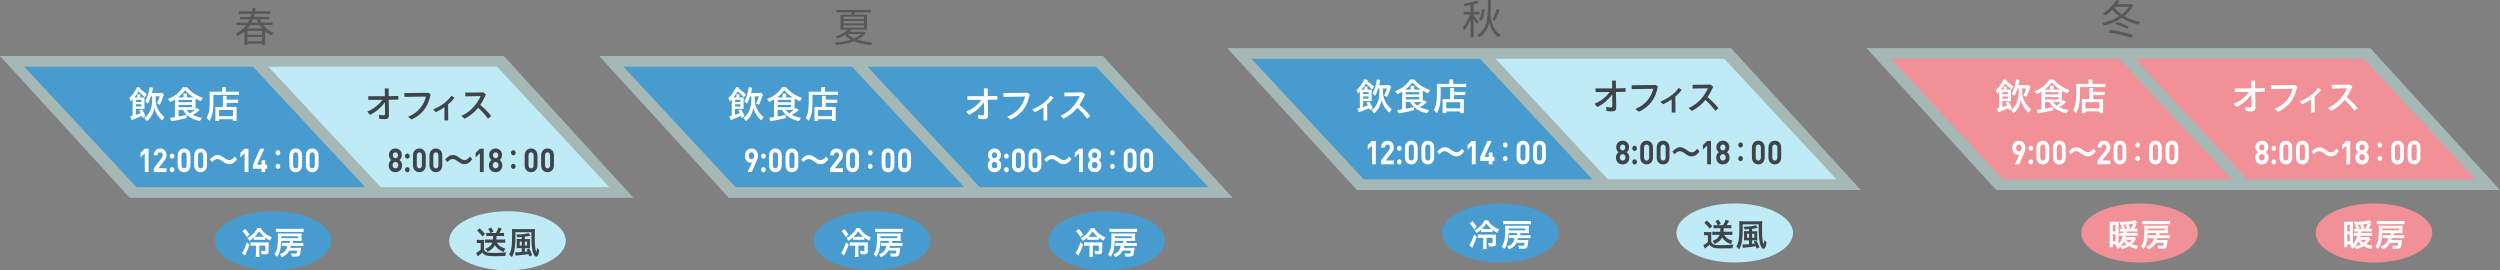 <?xml version="1.0" encoding="UTF-8"?><svg id="b" xmlns="http://www.w3.org/2000/svg" viewBox="0 0 737.59 79.75"><rect x="0" y="0" width="737.59" height="79.75" fill="#808080" stroke="none"/><defs><style>.d{fill:#fff;}.e{fill:#f19096;}.f{fill:#a5b8b6;}.g{fill:#bfebf7;}.h{fill:#3f444b;}.i{fill:#595757;}.j{fill:#479bce;}</style></defs><g id="c"><g><g><path class="i" d="M77.69,7.41c.8,1.03,1.85,1.85,3.03,2.3-.19,.18-.47,.53-.6,.74-.68-.3-1.32-.72-1.88-1.21v3.99h-.92v-.35h-4.33v.4h-.88v-3.99c-.58,.5-1.22,.96-1.98,1.34-.11-.22-.37-.54-.59-.7,1.34-.65,2.36-1.52,3.12-2.53h-2.85v-.74h3.36c.18-.31,.35-.62,.49-.95h-2.82v-.73h3.11c.11-.3,.19-.6,.26-.9h-3.75v-.74h3.91c.06-.34,.11-.67,.13-1l.89,.07c-.02,.31-.07,.61-.12,.92h4.52v.74h-4.68c-.06,.3-.14,.6-.24,.9h4.54v.73h-2.73c.14,.32,.31,.65,.49,.95h3.27v.74h-2.76Zm-.37,1.68h-4.33v1.15h4.33v-1.15Zm0,3.07v-1.25h-4.33v1.25h4.33Zm-3.59-4.75c-.22,.34-.46,.65-.72,.96h4.37c-.25-.3-.49-.62-.71-.96h-2.94Zm.86-1.69c-.12,.32-.28,.64-.43,.95h2.06c-.16-.3-.31-.62-.44-.95h-1.19Z"/><g><g><polygon class="f" points="0 16.51 148.64 16.51 186.9 58.36 38.26 58.36 0 16.51"/><polygon class="j" points="7.14 19.66 74.61 19.66 107.72 55.21 40.26 55.21 7.14 19.66"/><polygon class="g" points="79.18 19.66 146.64 19.66 179.76 55.21 112.29 55.21 79.18 19.66"/></g><g><path class="d" d="M38.4,34.36c.44-.11,.58-.15,.73-.2v-4.8c-.1,.12-.32,.35-.53,.56l-.47-.99c.96-.86,1.73-1.96,2.3-3.27l1,.24-.15,.32c.9,.61,1.51,1.11,2.05,1.65l-.62,.86c-.52-.6-1.07-1.14-1.84-1.76-.28,.55-.62,1.03-1.22,1.78h.85v-.94h.88v.94h1.24v3.39h-2.54v1.75c.43-.12,1.02-.33,1.42-.49-.14-.27-.19-.42-.43-.81l.84-.33c.37,.55,.75,1.3,1.02,2l-.86,.59c-.14-.41-.17-.51-.23-.66-.88,.44-1.8,.82-2.98,1.24l-.47-1.06Zm3.31-4.28v-.61h-1.61v.61h1.61Zm0,1.33v-.64h-1.61v.64h1.61Zm.85,3.43c1.55-1.12,2.29-2.88,2.34-5.41v-1h-.37c-.27,.87-.54,1.55-.9,2.17l-.78-.76c.64-1.11,1.08-2.53,1.3-4.11l1,.16c-.13,.75-.19,1.03-.33,1.52h3.03l.52,.49c-.45,1.4-.79,2.22-1.23,3.04l-.85-.5c.4-.73,.69-1.43,.85-2.01h-1.23v.87c.03,2.09,.97,3.93,2.63,5.24l-.72,.99c-1.15-1-1.94-2.27-2.31-3.68-.26,1.63-1,2.97-2.15,3.87l-.79-.88Z"/><path class="d" d="M50.17,34.76c.52-.07,1.08-.16,1.43-.23v-5.18c-.45,.29-.95,.55-1.4,.76l-.65-.9c2-.78,3.4-1.9,4.4-3.48h1.23c1.15,1.4,2.66,2.44,4.69,3.16l-.63,.96c-.47-.2-1.03-.47-1.54-.76v3.08l.33-.33,.89,.6c-.58,.52-1.22,.99-2.02,1.5,.63,.31,1.48,.57,2.67,.85l-.62,.94c-1.39-.3-2.56-.81-3.35-1.43-.69-.51-1.22-1.13-1.62-1.89h-1.3v1.96c.67-.11,1.63-.3,2.37-.47l.08,.92c-1.71,.44-3.18,.73-4.57,.95l-.38-1Zm3.94-6.03v-1.11h1.06v1.11h1.92c-.97-.6-1.74-1.28-2.47-2.12-.6,.83-1.23,1.49-2.08,2.12h1.57Zm2.53,1.43v-.67h-3.96v.67h3.96Zm0,1.47v-.69h-3.96v.69h3.96Zm.8,.78h-2.36c.25,.41,.59,.78,.99,1.05,.5-.34,.96-.7,1.37-1.05Z"/><path class="d" d="M60.93,34.77c.7-1.13,.93-2.29,.93-4.72v-3.01h3.67v-1.31h1.13v1.31h3.84v.94h-7.53v1.96c0,2.97-.28,4.34-1.15,5.72l-.88-.89Zm2.61-3.22h2.22v-3.29h1.11v1.14h3.39v.94h-3.39v1.21h2.94v4.13h-1.07v-.51h-4.12v.51h-1.07v-4.13Zm5.19,2.71v-1.81h-4.12v1.81h4.12Z"/></g><g><path class="h" d="M108.36,32.93c1.64-.7,3.26-1.84,4.46-3.47-1.46,.01-2.84,.01-4.16,.01l-.02-1.08c1.63,.02,3.26,.02,4.91,0l-.03-2.31h1.14c.01,.79,.01,1.56,.02,2.3,.94-.02,1.88-.05,2.82-.08l.03,1.08c-.98,.02-1.93,.03-2.85,.06,.01,1.2,.03,2.4,.06,3.7,.01,.55,.01,.69,.01,.86,0,.79-.32,1.16-1.19,1.16-.38,0-1.02-.02-1.65-.11l-.15-1.21c.61,.14,1.09,.17,1.39,.17s.45-.12,.45-.39v-.95s-.04-2.48-.04-2.48c-1.15,1.58-2.68,2.88-4.38,3.68l-.84-.94Z"/><path class="h" d="M120.36,34.45c3.14-1.23,4.72-3.56,5.33-5.96-2.03,.06-4.57,.09-6.37,.1l-.02-1.13c1.95,0,4.31-.03,7.15-.09l.59,.47c-.72,3.71-2.51,5.96-5.6,7.43l-1.07-.82Z"/><path class="h" d="M127.79,32.28c2.27-.9,4.29-2.38,5.41-4.04l.9,.58c-.51,.69-1.15,1.37-1.9,2,0,1.56,.01,3.13,.05,4.7h-1.12c.02-1.3,.01-2.59,0-3.88-.79,.55-1.66,1.04-2.56,1.45l-.78-.79Z"/><path class="h" d="M136.1,34.19c3.07-1.38,4.74-3.74,5.71-5.84-1.65,.03-3.16,.07-4.52,.07l-.02-1.11c1.43,.01,3.08,0,5.33-.06l.77,.64c-.49,1.11-1.04,2.13-1.68,3.08,1.25,1.05,2.26,2,3.21,3.25l-.91,.81c-.97-1.31-1.9-2.33-2.92-3.23-1.04,1.29-2.33,2.37-4,3.23l-.96-.86Z"/></g><g><path class="d" d="M42.71,50.76v-5.53l-1.26,1.22v-1.35l1.26-1.22h1.13v6.89h-1.13Z"/><path class="d" d="M45.37,50.76v-1.13l2.32-2.99c.23-.3,.32-.51,.32-.83,0-.51-.27-.86-.75-.86-.37,0-.76,.21-.76,.88h-1.13c0-1.26,.83-2.01,1.89-2.01s1.88,.76,1.88,2c0,.67-.24,1.03-.66,1.58l-1.73,2.24h2.39v1.13h-3.77Z"/><path class="d" d="M51.45,46.06c0,.43-.3,.76-.69,.76s-.69-.34-.69-.76,.3-.76,.69-.76,.69,.34,.69,.76Zm0,4.01c0,.42-.3,.76-.69,.76s-.69-.34-.69-.76,.3-.76,.69-.76,.69,.34,.69,.76Z"/><path class="d" d="M54.31,50.81c-1.01,0-1.89-.73-1.89-2.05v-2.9c0-1.32,.88-2.05,1.89-2.05s1.88,.73,1.88,2.05v2.9c0,1.32-.87,2.05-1.88,2.05Zm.75-4.93c0-.58-.3-.94-.75-.94s-.76,.36-.76,.94v2.87c0,.58,.31,.93,.76,.93s.75-.35,.75-.93v-2.87Z"/><path class="d" d="M59.18,50.81c-1.01,0-1.89-.73-1.89-2.05v-2.9c0-1.32,.88-2.05,1.89-2.05s1.88,.73,1.88,2.05v2.9c0,1.32-.87,2.05-1.88,2.05Zm.75-4.93c0-.58-.3-.94-.75-.94s-.76,.36-.76,.94v2.87c0,.58,.31,.93,.76,.93s.75-.35,.75-.93v-2.87Z"/><path class="d" d="M61.93,47.1c.32-.44,.48-.59,.86-.86,.53-.37,.92-.5,1.43-.5,.4,0,.75,.09,1.12,.29q.23,.13,.79,.53c.66,.47,1.12,.68,1.54,.68,.18,0,.44-.08,.64-.18,.37-.21,.6-.42,.91-.88l.7,.77c-.36,.5-.54,.71-.83,.94-.44,.37-.94,.55-1.51,.55-.26,0-.53-.05-.77-.14-.34-.13-.51-.22-1.19-.72-.77-.54-1.04-.66-1.5-.66-.57,0-.97,.23-1.51,.89l-.69-.72Z"/><path class="d" d="M72.17,50.76v-5.53l-1.26,1.22v-1.35l1.26-1.22h1.13v6.89h-1.13Z"/><path class="d" d="M78.25,49.78v.98h-1.09v-.98h-2.53v-1.19l2.12-4.72h1.24l-2.12,4.72h1.3v-1.29h1.09v1.29h.57v1.19h-.57Z"/><path class="d" d="M82.7,45.07c0,.43-.3,.76-.69,.76s-.69-.34-.69-.76,.3-.76,.69-.76,.69,.34,.69,.76Zm0,4.01c0,.42-.3,.76-.69,.76s-.69-.34-.69-.76,.3-.76,.69-.76,.69,.34,.69,.76Z"/><path class="d" d="M87.25,50.81c-1.01,0-1.89-.73-1.89-2.05v-2.9c0-1.32,.88-2.05,1.89-2.05s1.88,.73,1.88,2.05v2.9c0,1.32-.87,2.05-1.88,2.05Zm.75-4.93c0-.58-.3-.94-.75-.94s-.76,.36-.76,.94v2.87c0,.58,.31,.93,.76,.93s.75-.35,.75-.93v-2.87Z"/><path class="d" d="M92.12,50.81c-1.01,0-1.89-.73-1.89-2.05v-2.9c0-1.32,.88-2.05,1.89-2.05s1.88,.73,1.88,2.05v2.9c0,1.32-.87,2.05-1.88,2.05Zm.75-4.93c0-.58-.3-.94-.75-.94s-.76,.36-.76,.94v2.87c0,.58,.31,.93,.76,.93s.75-.35,.75-.93v-2.87Z"/></g><g><path class="h" d="M116.66,50.81c-1.1,0-1.98-.72-1.98-2.06,0-.84,.43-1.3,.77-1.55-.31-.24-.7-.7-.7-1.43,0-1.22,.87-1.96,1.91-1.96s1.9,.74,1.9,1.96c0,.74-.38,1.19-.7,1.43,.34,.25,.78,.71,.78,1.55,0,1.33-.89,2.06-1.98,2.06Zm0-3.04c-.48,0-.85,.43-.85,.96s.37,.95,.85,.95,.85-.42,.85-.95-.38-.96-.85-.96Zm0-2.83c-.44,0-.78,.38-.78,.87s.33,.87,.78,.87,.77-.37,.77-.87-.32-.87-.77-.87Z"/><path class="h" d="M120.87,46.06c0,.43-.3,.76-.69,.76s-.69-.34-.69-.76,.3-.76,.69-.76,.69,.34,.69,.76Zm0,4.01c0,.42-.3,.76-.69,.76s-.69-.34-.69-.76,.3-.76,.69-.76,.69,.34,.69,.76Z"/><path class="h" d="M123.73,50.81c-1.01,0-1.89-.73-1.89-2.05v-2.9c0-1.32,.88-2.05,1.89-2.05s1.88,.73,1.88,2.05v2.9c0,1.32-.87,2.05-1.88,2.05Zm.75-4.93c0-.58-.3-.94-.75-.94s-.76,.36-.76,.94v2.87c0,.58,.31,.93,.76,.93s.75-.35,.75-.93v-2.87Z"/><path class="h" d="M128.6,50.81c-1.01,0-1.89-.73-1.89-2.05v-2.9c0-1.32,.88-2.05,1.89-2.05s1.88,.73,1.88,2.05v2.9c0,1.32-.87,2.05-1.88,2.05Zm.75-4.93c0-.58-.3-.94-.75-.94s-.76,.36-.76,.94v2.87c0,.58,.31,.93,.76,.93s.75-.35,.75-.93v-2.87Z"/><path class="h" d="M131.35,47.1c.32-.44,.48-.59,.86-.86,.53-.37,.92-.5,1.43-.5,.4,0,.75,.09,1.12,.29q.23,.13,.79,.53c.66,.47,1.12,.68,1.54,.68,.18,0,.44-.08,.64-.18,.37-.21,.6-.42,.91-.88l.7,.77c-.36,.5-.54,.71-.83,.94-.44,.37-.94,.55-1.51,.55-.26,0-.53-.05-.77-.14-.34-.13-.51-.22-1.19-.72-.77-.54-1.04-.66-1.5-.66-.57,0-.97,.23-1.51,.89l-.69-.72Z"/><path class="h" d="M141.59,50.76v-5.53l-1.26,1.22v-1.35l1.26-1.22h1.13v6.89h-1.13Z"/><path class="h" d="M146.22,50.81c-1.1,0-1.98-.72-1.98-2.06,0-.84,.43-1.3,.77-1.55-.31-.24-.7-.7-.7-1.43,0-1.22,.87-1.96,1.91-1.96s1.9,.74,1.9,1.96c0,.74-.38,1.19-.7,1.43,.34,.25,.78,.71,.78,1.55,0,1.33-.89,2.06-1.98,2.06Zm0-3.04c-.48,0-.85,.43-.85,.96s.37,.95,.85,.95,.85-.42,.85-.95-.38-.96-.85-.96Zm0-2.83c-.44,0-.78,.38-.78,.87s.33,.87,.78,.87,.77-.37,.77-.87-.32-.87-.77-.87Z"/><path class="h" d="M152.14,45.07c0,.43-.3,.76-.69,.76s-.69-.34-.69-.76,.3-.76,.69-.76,.69,.34,.69,.76Zm0,4.01c0,.42-.3,.76-.69,.76s-.69-.34-.69-.76,.3-.76,.69-.76,.69,.34,.69,.76Z"/><path class="h" d="M156.69,50.81c-1.01,0-1.89-.73-1.89-2.05v-2.9c0-1.32,.88-2.05,1.89-2.05s1.88,.73,1.88,2.05v2.9c0,1.32-.87,2.05-1.88,2.05Zm.75-4.93c0-.58-.3-.94-.75-.94s-.76,.36-.76,.94v2.87c0,.58,.31,.93,.76,.93s.75-.35,.75-.93v-2.87Z"/><path class="h" d="M161.55,50.81c-1.01,0-1.89-.73-1.89-2.05v-2.9c0-1.32,.88-2.05,1.89-2.05s1.88,.73,1.88,2.05v2.9c0,1.32-.87,2.05-1.88,2.05Zm.75-4.93c0-.58-.3-.94-.75-.94s-.76,.36-.76,.94v2.87c0,.58,.31,.93,.76,.93s.75-.35,.75-.93v-2.87Z"/></g></g><g><ellipse class="j" cx="80.56" cy="71.04" rx="17.2" ry="8.71"/><g><path class="d" d="M73.64,72.15c-.32,.99-.58,1.62-1.16,2.84-.08,.16-.13,.26-.19,.43l-.9-.79c.32-.41,.4-.53,.57-.91,.34-.68,.58-1.32,.88-2.24l.8,.67Zm-1.31-4.6c.55,.59,.83,.95,1.3,1.66l-.79,.75c-.46-.79-.75-1.16-1.3-1.73l.79-.68Zm5.91,3.24c-.22-.03-.42-.04-.76-.04h-1.82c-.36,0-.55,0-.77,.04v-.7c-.44,.38-.79,.65-1.34,.99-.27-.45-.36-.57-.6-.84,.58-.29,1.1-.67,1.62-1.15,.61-.57,1.01-1.09,1.33-1.79h1.06c.42,.76,.77,1.18,1.49,1.73,.55,.42,1.07,.71,1.75,.98-.24,.38-.36,.62-.49,1-.74-.39-1.01-.55-1.46-.89v.68Zm-3.26,1.67c-.45,0-.74,.02-1.05,.06v-1.05c.27,.03,.59,.05,1.06,.05h3.42c.53,0,.68,0,.89-.04-.02,.26-.03,.5-.03,.95v1.72c0,.68-.31,.89-1.27,.89-.22,0-.41,0-.83-.04-.02-.39-.08-.7-.19-1.03,.4,.07,.75,.11,.97,.11,.28,0,.33-.04,.33-.22v-1.39h-1.77v2.2c0,.53,.02,.83,.07,1.14h-1.14c.05-.3,.07-.65,.07-1.14v-2.2h-.52Zm2.56-2.6c.19,0,.27,0,.37,0-.66-.55-.99-.92-1.44-1.63-.52,.8-.71,1.04-1.33,1.63,.18,0,.22,0,.45,0h1.95Z"/><path class="d" d="M84.03,72.53q-.69,0-.89,.04v-.93c.16,.03,.47,.04,.94,.04h1.39v-.62h-2.49c-.04,1.28-.1,1.73-.27,2.52-.23,.98-.5,1.59-.99,2.2-.21-.31-.41-.49-.77-.76,.44-.53,.65-1.04,.85-1.99,.12-.6,.2-1.76,.2-2.9,0-.8,0-.96-.04-1.27,.21,.03,.51,.04,1.03,.04h5.15c.42,0,.66,0,.85-.03-.02,.19-.03,.34-.03,.65v.88c0,.34,0,.56,.03,.71-.24-.02-.52-.03-.84-.03h-1.7v.62h2.11c.44,0,.7,0,.93-.05v.94c-.28-.03-.5-.04-.93-.04h-2.81c-.03,.22-.05,.36-.1,.57h2.34c.46,0,.61,0,.83-.03q-.03,.13-.1,.9c-.14,1.53-.35,1.72-1.79,1.72q-.18,0-.87-.03c-.03-.38-.07-.55-.21-.96,.45,.07,.84,.1,1.23,.1,.24,0,.4-.05,.47-.15,.07-.1,.09-.2,.14-.73h-2.34c-.46,.88-1.13,1.47-2.22,1.94-.13-.32-.32-.57-.62-.84,.79-.27,1.27-.58,1.67-1.09,.3-.38,.49-.89,.54-1.39h-.71Zm5.54-4.06c-.33-.04-.66-.05-1.1-.05h-5.97c-.47,0-.79,0-1.1,.05v-1c.29,.04,.63,.06,1.14,.06h5.88c.53,0,.9-.02,1.15-.06v1Zm-1.6,1.79v-.56h-4.97v.56h4.97Z"/></g></g><g><ellipse class="g" cx="149.72" cy="71.04" rx="17.2" ry="8.71"/><g><path class="h" d="M140.69,70.73c.24,.04,.4,.05,.74,.05h.69c.25,0,.5,0,.72-.04-.03,.27-.04,.52-.04,1.01v1.93c.22,.39,.42,.57,.77,.73,.35,.17,.9,.22,1.93,.22,1.72,0,2.89-.06,3.86-.2-.17,.5-.2,.61-.28,1.1q-.37,0-1.04,.03c-.28,0-1.61,.03-2.1,.03-1.14,0-1.93-.06-2.33-.17-.58-.15-.87-.36-1.31-.9-.4,.39-.69,.62-1.08,.9-.06,.05-.21,.17-.3,.23l-.44-1.05c.43-.18,.88-.49,1.33-.91v-2h-.5c-.25,0-.4,0-.63,.05v-1.01Zm.81-3.38c.68,.61,.82,.75,1.61,1.67l-.77,.75c-.56-.76-.9-1.13-1.58-1.74l.75-.69Zm2.81,2.28c-.32,0-.55,0-.83,.05v-.99c.26,.03,.54,.05,.85,.05h.36c-.19-.49-.32-.73-.66-1.19l.89-.43c.28,.4,.47,.74,.69,1.22l-.8,.4h1.49c.34-.56,.57-1.04,.75-1.61l1.01,.33q-.11,.19-.33,.62c-.12,.24-.22,.43-.37,.66h.53c.33,0,.56,0,.82-.05v.99c-.29-.03-.57-.05-.9-.05h-1.32c0,.49-.02,.72-.05,1.05h1.76c.35,0,.58,0,.83-.05v1.01c-.27-.03-.58-.05-.91-.05h-1.51c.2,.36,.44,.65,.78,.92,.46,.37,.86,.57,1.7,.82-.23,.34-.37,.63-.45,.99-.87-.31-1.25-.51-1.76-.96-.39-.33-.63-.63-.87-1.04-.24,.48-.47,.78-.86,1.12-.41,.36-.74,.57-1.34,.85-.16-.36-.38-.64-.65-.88,.66-.25,1.04-.46,1.35-.73,.32-.29,.57-.65,.74-1.09h-1.27c-.32,0-.59,.02-.86,.05v-1.01c.26,.03,.54,.05,.86,.05h1.46c.03-.31,.04-.42,.04-1.05h-1.18Z"/><path class="h" d="M152.08,69.43c0,1.71-.04,2.64-.16,3.53-.16,1.33-.41,2.11-.91,2.92-.12-.19-.15-.22-.38-.43q-.29-.27-.46-.4c.39-.61,.57-1.11,.72-1.98,.15-.92,.2-1.86,.2-3.83,0-1-.02-1.33-.07-1.68,.31,.03,.62,.05,1.1,.05h4.68c.45,0,.77-.02,1.06-.06-.06,.48-.09,1.4-.09,2.56,0,1.49,.06,2.54,.17,3.18,.1,.53,.19,.88,.31,1.07,.11-.3,.17-.66,.22-1.27,.23,.33,.36,.48,.61,.71-.1,.78-.17,1.15-.32,1.45-.14,.3-.33,.46-.55,.46-.29,0-.54-.24-.77-.74-.27-.57-.44-1.29-.54-2.3-.07-.71-.12-1.87-.12-2.97q0-.39,0-1.2h-4.73v.92Zm1.87,.48c-.58,.05-.75,.06-1.31,.09-.1-.32-.18-.52-.36-.8h.18c1.4,0,3.05-.22,3.49-.46l.58,.8c-.32,.06-.62,.12-.9,.17-.17,.03-.44,.07-.79,.12v.71h.82c.35,0,.55,0,.71-.03-.02,.22-.02,.32-.02,.71v1.39c0,.33,0,.49,.03,.64-.16-.02-.29-.02-.6-.02h-.94v1.05c.23-.02,.38-.04,.81-.11q-.04-.1-.12-.27c-.07-.14-.1-.19-.17-.31l.75-.27c.36,.6,.58,1.07,.91,1.96l-.87,.37c-.1-.35-.15-.51-.23-.7-.89,.17-1.63,.27-3.05,.39-.37,.04-.63,.07-.75,.09l-.17-.99c.1,0,.16,0,.25,0,.32,0,.93-.03,1.73-.09v-1.14h-.75c-.22,0-.45,0-.74,.04,.02-.21,.03-.42,.03-.73v-1.32c0-.3,0-.46-.02-.72,.17,.02,.38,.03,.73,.03h.75v-.62Zm-.61,1.38v1.16h.61v-1.16h-.61Zm2.16,1.16v-1.16h-.65v1.16h.65Z"/></g></g></g><g><path class="i" d="M255.43,9.7c-.59,.84-1.45,1.5-2.48,2.01,1.28,.43,2.82,.68,4.5,.79-.18,.2-.38,.56-.5,.82-1.89-.17-3.61-.53-5.01-1.15-1.6,.61-3.45,.95-5.22,1.14-.07-.23-.2-.54-.35-.74,1.56-.12,3.21-.38,4.64-.86-.65-.38-1.24-.84-1.7-1.38-.65,.41-1.42,.77-2.28,1.09-.12-.2-.37-.49-.54-.62,1.66-.53,2.88-1.29,3.61-2.05h-2.11V4.33h3.15c.06-.23,.12-.46,.17-.68h-4.49v-.74h10.11v.74h-4.65c-.08,.25-.17,.47-.25,.68h3.75v4.41h-4.62c-.18,.23-.38,.43-.61,.64h4.16l.17-.05,.55,.37Zm-6.58-4.1h6.04v-.7h-6.04v.7Zm0,1.28h6.04v-.71h-6.04v.71Zm0,1.29h6.04v-.72h-6.04v.72Zm1.24,1.86c.48,.52,1.13,.95,1.91,1.31,.83-.36,1.55-.79,2.09-1.31h-3.99Z"/><g><g><polygon class="f" points="176.76 16.51 325.4 16.51 363.66 58.36 215.02 58.36 176.76 16.51"/><polygon class="j" points="183.9 19.66 251.37 19.66 284.48 55.21 217.01 55.21 183.9 19.66"/><polygon class="j" points="255.94 19.66 323.4 19.66 356.52 55.21 289.05 55.21 255.94 19.66"/></g><g><path class="d" d="M215.16,34.36c.44-.11,.58-.15,.73-.2v-4.8c-.1,.12-.32,.35-.53,.56l-.47-.99c.96-.86,1.73-1.96,2.3-3.27l1,.24-.15,.32c.9,.61,1.51,1.11,2.05,1.65l-.62,.86c-.52-.6-1.07-1.14-1.84-1.76-.28,.55-.62,1.03-1.22,1.78h.85v-.94h.88v.94h1.24v3.39h-2.54v1.75c.43-.12,1.02-.33,1.42-.49-.14-.27-.19-.42-.43-.81l.83-.33c.37,.55,.75,1.3,1.02,2l-.86,.59c-.14-.41-.17-.51-.23-.66-.88,.44-1.8,.82-2.98,1.24l-.47-1.06Zm3.31-4.28v-.61h-1.61v.61h1.61Zm0,1.33v-.64h-1.61v.64h1.61Zm.85,3.43c1.55-1.12,2.29-2.88,2.34-5.41v-1h-.37c-.27,.87-.54,1.55-.9,2.17l-.78-.76c.64-1.11,1.08-2.53,1.3-4.11l1,.16c-.13,.75-.19,1.03-.33,1.52h3.03l.52,.49c-.45,1.4-.79,2.22-1.23,3.04l-.85-.5c.4-.73,.69-1.43,.85-2.01h-1.23v.87c.03,2.09,.97,3.93,2.63,5.24l-.72,.99c-1.15-1-1.94-2.27-2.31-3.68-.26,1.63-1,2.97-2.15,3.87l-.79-.88Z"/><path class="d" d="M226.93,34.76c.52-.07,1.08-.16,1.43-.23v-5.18c-.45,.29-.95,.55-1.4,.76l-.66-.9c2-.78,3.4-1.9,4.4-3.48h1.23c1.15,1.4,2.66,2.44,4.69,3.16l-.63,.96c-.47-.2-1.03-.47-1.54-.76v3.08l.33-.33,.89,.6c-.58,.52-1.22,.99-2.02,1.5,.63,.31,1.48,.57,2.67,.85l-.62,.94c-1.39-.3-2.56-.81-3.35-1.43-.69-.51-1.22-1.13-1.62-1.89h-1.3v1.96c.67-.11,1.63-.3,2.37-.47l.08,.92c-1.71,.44-3.18,.73-4.57,.95l-.38-1Zm3.94-6.03v-1.11h1.06v1.11h1.92c-.97-.6-1.74-1.28-2.47-2.12-.6,.83-1.23,1.49-2.08,2.12h1.57Zm2.53,1.43v-.67h-3.96v.67h3.96Zm0,1.47v-.69h-3.96v.69h3.96Zm.8,.78h-2.36c.25,.41,.59,.78,.99,1.05,.5-.34,.96-.7,1.37-1.05Z"/><path class="d" d="M237.68,34.77c.7-1.13,.93-2.29,.93-4.72v-3.01h3.67v-1.31h1.13v1.31h3.84v.94h-7.53v1.96c0,2.97-.28,4.34-1.15,5.72l-.88-.89Zm2.61-3.22h2.22v-3.29h1.11v1.14h3.39v.94h-3.39v1.21h2.94v4.13h-1.07v-.51h-4.12v.51h-1.07v-4.13Zm5.19,2.71v-1.81h-4.12v1.81h4.12Z"/></g><g><path class="d" d="M285.12,32.93c1.64-.7,3.26-1.84,4.46-3.47-1.46,.01-2.84,.01-4.16,.01l-.02-1.08c1.63,.02,3.26,.02,4.91,0l-.03-2.31h1.14c.01,.79,.01,1.56,.02,2.3,.94-.02,1.88-.05,2.82-.08l.03,1.08c-.98,.02-1.93,.03-2.85,.06,.01,1.2,.03,2.4,.06,3.7,.01,.55,.01,.69,.01,.86,0,.79-.32,1.16-1.19,1.16-.38,0-1.02-.02-1.65-.11l-.15-1.21c.61,.14,1.09,.17,1.39,.17s.45-.12,.45-.39v-.95s-.04-2.48-.04-2.48c-1.15,1.58-2.68,2.88-4.38,3.68l-.84-.94Z"/><path class="d" d="M297.12,34.45c3.14-1.23,4.72-3.56,5.33-5.96-2.03,.06-4.57,.09-6.37,.1l-.02-1.13c1.95,0,4.31-.03,7.15-.09l.59,.47c-.72,3.71-2.51,5.96-5.6,7.43l-1.07-.82Z"/><path class="d" d="M304.54,32.28c2.27-.9,4.29-2.38,5.41-4.04l.9,.58c-.51,.69-1.15,1.37-1.9,2,0,1.56,.01,3.13,.05,4.7h-1.12c.02-1.3,.01-2.59,0-3.88-.79,.55-1.66,1.04-2.56,1.45l-.78-.79Z"/><path class="d" d="M312.86,34.19c3.07-1.38,4.74-3.74,5.71-5.84-1.65,.03-3.16,.07-4.52,.07l-.02-1.11c1.43,.01,3.08,0,5.33-.06l.77,.64c-.49,1.11-1.04,2.13-1.68,3.08,1.25,1.05,2.26,2,3.21,3.25l-.91,.81c-.97-1.31-1.9-2.33-2.92-3.23-1.04,1.29-2.33,2.37-4,3.23l-.96-.86Z"/></g><g><path class="d" d="M223.12,47.78l-1.31,2.98h-1.23l1.29-2.84c-.15,.07-.31,.09-.46,.09-.83,0-1.64-.76-1.64-2.04,0-1.35,.83-2.15,1.93-2.15s1.93,.76,1.93,2.13c0,.63-.23,1.21-.51,1.84Zm-1.42-2.83c-.46,0-.8,.37-.8,1.01s.32,1.01,.8,1.01,.8-.37,.8-1.01-.34-1.01-.8-1.01Z"/><path class="d" d="M225.93,46.06c0,.43-.3,.76-.69,.76s-.69-.34-.69-.76,.3-.76,.69-.76,.69,.34,.69,.76Zm0,4.01c0,.42-.3,.76-.69,.76s-.69-.34-.69-.76,.3-.76,.69-.76,.69,.34,.69,.76Z"/><path class="d" d="M228.78,50.81c-1.01,0-1.89-.73-1.89-2.05v-2.9c0-1.32,.88-2.05,1.89-2.05s1.88,.73,1.88,2.05v2.9c0,1.32-.87,2.05-1.88,2.05Zm.75-4.93c0-.58-.3-.94-.75-.94s-.76,.36-.76,.94v2.87c0,.58,.31,.93,.76,.93s.75-.35,.75-.93v-2.87Z"/><path class="d" d="M233.65,50.81c-1.01,0-1.89-.73-1.89-2.05v-2.9c0-1.32,.88-2.05,1.89-2.05s1.88,.73,1.88,2.05v2.9c0,1.32-.87,2.05-1.88,2.05Zm.75-4.93c0-.58-.3-.94-.75-.94s-.76,.36-.76,.94v2.87c0,.58,.31,.93,.76,.93s.75-.35,.75-.93v-2.87Z"/><path class="d" d="M236.41,47.1c.32-.44,.48-.59,.86-.86,.53-.37,.92-.5,1.43-.5,.4,0,.75,.09,1.12,.29q.23,.13,.79,.53c.66,.47,1.12,.68,1.54,.68,.18,0,.44-.08,.64-.18,.37-.21,.6-.42,.91-.88l.7,.77c-.36,.5-.54,.71-.83,.94-.44,.37-.94,.55-1.51,.55-.26,0-.53-.05-.77-.14-.34-.13-.51-.22-1.19-.72-.77-.54-1.04-.66-1.5-.66-.57,0-.97,.23-1.51,.89l-.69-.72Z"/><path class="d" d="M244.93,50.76v-1.13l2.32-2.99c.23-.3,.32-.51,.32-.83,0-.51-.27-.86-.75-.86-.37,0-.76,.21-.76,.88h-1.13c0-1.26,.83-2.01,1.89-2.01s1.88,.76,1.88,2c0,.67-.24,1.03-.66,1.58l-1.73,2.24h2.39v1.13h-3.77Z"/><path class="d" d="M251.54,50.81c-1.01,0-1.89-.73-1.89-2.05v-2.9c0-1.32,.88-2.05,1.89-2.05s1.88,.73,1.88,2.05v2.9c0,1.32-.87,2.05-1.88,2.05Zm.75-4.93c0-.58-.3-.94-.75-.94s-.76,.36-.76,.94v2.87c0,.58,.31,.93,.76,.93s.75-.35,.75-.93v-2.87Z"/><path class="d" d="M257.45,45.07c0,.43-.3,.76-.69,.76s-.69-.34-.69-.76,.3-.76,.69-.76,.69,.34,.69,.76Zm0,4.01c0,.42-.3,.76-.69,.76s-.69-.34-.69-.76,.3-.76,.69-.76,.69,.34,.69,.76Z"/><path class="d" d="M262,50.81c-1.01,0-1.89-.73-1.89-2.05v-2.9c0-1.32,.88-2.05,1.89-2.05s1.88,.73,1.88,2.05v2.9c0,1.32-.87,2.05-1.88,2.05Zm.75-4.93c0-.58-.3-.94-.75-.94s-.76,.36-.76,.94v2.87c0,.58,.31,.93,.76,.93s.75-.35,.75-.93v-2.87Z"/><path class="d" d="M266.87,50.81c-1.01,0-1.89-.73-1.89-2.05v-2.9c0-1.32,.88-2.05,1.89-2.05s1.88,.73,1.88,2.05v2.9c0,1.32-.87,2.05-1.88,2.05Zm.75-4.93c0-.58-.3-.94-.75-.94s-.76,.36-.76,.94v2.87c0,.58,.31,.93,.76,.93s.75-.35,.75-.93v-2.87Z"/></g><g><path class="d" d="M293.41,50.81c-1.1,0-1.98-.72-1.98-2.06,0-.84,.43-1.3,.77-1.55-.31-.24-.7-.7-.7-1.43,0-1.22,.87-1.96,1.91-1.96s1.9,.74,1.9,1.96c0,.74-.38,1.19-.7,1.43,.34,.25,.78,.71,.78,1.55,0,1.33-.89,2.06-1.98,2.06Zm0-3.04c-.48,0-.85,.43-.85,.96s.37,.95,.85,.95,.85-.42,.85-.95-.38-.96-.85-.96Zm0-2.83c-.44,0-.78,.38-.78,.87s.33,.87,.78,.87,.77-.37,.77-.87-.32-.87-.77-.87Z"/><path class="d" d="M297.63,46.06c0,.43-.3,.76-.69,.76s-.69-.34-.69-.76,.3-.76,.69-.76,.69,.34,.69,.76Zm0,4.01c0,.42-.3,.76-.69,.76s-.69-.34-.69-.76,.3-.76,.69-.76,.69,.34,.69,.76Z"/><path class="d" d="M300.48,50.81c-1.01,0-1.89-.73-1.89-2.05v-2.9c0-1.32,.88-2.05,1.89-2.05s1.88,.73,1.88,2.05v2.9c0,1.32-.87,2.05-1.88,2.05Zm.75-4.93c0-.58-.3-.94-.75-.94s-.76,.36-.76,.94v2.87c0,.58,.31,.93,.76,.93s.75-.35,.75-.93v-2.87Z"/><path class="d" d="M305.35,50.81c-1.01,0-1.89-.73-1.89-2.05v-2.9c0-1.32,.88-2.05,1.89-2.05s1.88,.73,1.88,2.05v2.9c0,1.32-.87,2.05-1.88,2.05Zm.75-4.93c0-.58-.3-.94-.75-.94s-.76,.36-.76,.94v2.87c0,.58,.31,.93,.76,.93s.75-.35,.75-.93v-2.87Z"/><path class="d" d="M308.11,47.1c.32-.44,.48-.59,.86-.86,.53-.37,.92-.5,1.43-.5,.4,0,.75,.09,1.12,.29q.23,.13,.79,.53c.66,.47,1.12,.68,1.54,.68,.18,0,.44-.08,.64-.18,.37-.21,.6-.42,.91-.88l.7,.77c-.36,.5-.54,.71-.83,.94-.44,.37-.94,.55-1.51,.55-.26,0-.53-.05-.77-.14-.34-.13-.51-.22-1.19-.72-.77-.54-1.04-.66-1.5-.66-.57,0-.97,.23-1.51,.89l-.69-.72Z"/><path class="d" d="M318.35,50.76v-5.53l-1.26,1.22v-1.35l1.26-1.22h1.13v6.89h-1.13Z"/><path class="d" d="M322.98,50.81c-1.1,0-1.98-.72-1.98-2.06,0-.84,.43-1.3,.77-1.55-.31-.24-.7-.7-.7-1.43,0-1.22,.87-1.96,1.91-1.96s1.9,.74,1.9,1.96c0,.74-.38,1.19-.7,1.43,.34,.25,.78,.71,.78,1.55,0,1.33-.89,2.06-1.98,2.06Zm0-3.04c-.48,0-.85,.43-.85,.96s.37,.95,.85,.95,.85-.42,.85-.95-.38-.96-.85-.96Zm0-2.83c-.44,0-.78,.38-.78,.87s.33,.87,.78,.87,.77-.37,.77-.87-.32-.87-.77-.87Z"/><path class="d" d="M328.9,45.07c0,.43-.3,.76-.69,.76s-.69-.34-.69-.76,.3-.76,.69-.76,.69,.34,.69,.76Zm0,4.01c0,.42-.3,.76-.69,.76s-.69-.34-.69-.76,.3-.76,.69-.76,.69,.34,.69,.76Z"/><path class="d" d="M333.44,50.81c-1.01,0-1.89-.73-1.89-2.05v-2.9c0-1.32,.88-2.05,1.89-2.05s1.88,.73,1.88,2.05v2.9c0,1.32-.87,2.05-1.88,2.05Zm.75-4.93c0-.58-.3-.94-.75-.94s-.76,.36-.76,.94v2.87c0,.58,.31,.93,.76,.93s.75-.35,.75-.93v-2.87Z"/><path class="d" d="M338.31,50.81c-1.01,0-1.89-.73-1.89-2.05v-2.9c0-1.32,.88-2.05,1.89-2.05s1.88,.73,1.88,2.05v2.9c0,1.32-.87,2.05-1.88,2.05Zm.75-4.93c0-.58-.3-.94-.75-.94s-.76,.36-.76,.94v2.87c0,.58,.31,.93,.76,.93s.75-.35,.75-.93v-2.87Z"/></g></g><g><ellipse class="j" cx="257.32" cy="71.04" rx="17.2" ry="8.71"/><g><path class="d" d="M250.39,72.15c-.32,.99-.58,1.62-1.16,2.84-.08,.16-.13,.26-.19,.43l-.9-.79c.32-.41,.4-.53,.57-.91,.34-.68,.58-1.32,.88-2.24l.8,.67Zm-1.31-4.6c.55,.59,.83,.95,1.3,1.66l-.79,.75c-.46-.79-.75-1.16-1.3-1.73l.79-.68Zm5.91,3.24c-.22-.03-.42-.04-.76-.04h-1.82c-.36,0-.55,0-.77,.04v-.7c-.44,.38-.79,.65-1.34,.99-.27-.45-.36-.57-.6-.84,.58-.29,1.1-.67,1.62-1.15,.61-.57,1.01-1.09,1.33-1.79h1.06c.42,.76,.77,1.18,1.49,1.73,.55,.42,1.07,.71,1.75,.98-.24,.38-.36,.62-.49,1-.74-.39-1.01-.55-1.46-.89v.68Zm-3.26,1.67c-.45,0-.74,.02-1.05,.06v-1.05c.27,.03,.59,.05,1.06,.05h3.42c.53,0,.68,0,.89-.04-.02,.26-.03,.5-.03,.95v1.72c0,.68-.31,.89-1.27,.89-.22,0-.41,0-.83-.04-.02-.39-.08-.7-.19-1.03,.4,.07,.75,.11,.97,.11,.28,0,.33-.04,.33-.22v-1.39h-1.77v2.2c0,.53,.02,.83,.07,1.14h-1.14c.05-.3,.07-.65,.07-1.14v-2.2h-.52Zm2.56-2.6c.19,0,.27,0,.37,0-.66-.55-.99-.92-1.44-1.63-.52,.8-.71,1.04-1.33,1.63,.18,0,.22,0,.45,0h1.95Z"/><path class="d" d="M260.79,72.53q-.69,0-.89,.04v-.93c.16,.03,.47,.04,.94,.04h1.39v-.62h-2.49c-.04,1.28-.1,1.73-.27,2.52-.23,.98-.5,1.59-.99,2.2-.21-.31-.41-.49-.77-.76,.44-.53,.65-1.04,.85-1.99,.12-.6,.2-1.76,.2-2.9,0-.8,0-.96-.04-1.27,.21,.03,.51,.04,1.03,.04h5.15c.42,0,.66,0,.85-.03-.02,.19-.03,.34-.03,.65v.88c0,.34,0,.56,.03,.71-.24-.02-.52-.03-.84-.03h-1.7v.62h2.11c.44,0,.7,0,.93-.05v.94c-.28-.03-.5-.04-.93-.04h-2.81c-.03,.22-.05,.36-.1,.57h2.34c.46,0,.61,0,.83-.03q-.03,.13-.1,.9c-.14,1.53-.35,1.72-1.79,1.72q-.18,0-.87-.03c-.03-.38-.07-.55-.21-.96,.45,.07,.84,.1,1.23,.1,.24,0,.4-.05,.47-.15,.07-.1,.09-.2,.14-.73h-2.34c-.46,.88-1.13,1.47-2.22,1.94-.13-.32-.32-.57-.62-.84,.79-.27,1.27-.58,1.67-1.09,.3-.38,.49-.89,.54-1.39h-.71Zm5.54-4.06c-.33-.04-.66-.05-1.1-.05h-5.97c-.47,0-.79,0-1.1,.05v-1c.29,.04,.63,.06,1.14,.06h5.88c.53,0,.9-.02,1.15-.06v1Zm-1.6,1.79v-.56h-4.97v.56h4.97Z"/></g></g><g><ellipse class="j" cx="326.48" cy="71.04" rx="17.2" ry="8.71"/><g><path class="d" d="M319.56,72.15c-.32,.99-.58,1.62-1.16,2.84-.08,.16-.13,.26-.19,.43l-.9-.79c.32-.41,.4-.53,.57-.91,.34-.68,.58-1.32,.88-2.24l.8,.67Zm-1.31-4.6c.55,.59,.83,.95,1.3,1.66l-.79,.75c-.46-.79-.75-1.16-1.3-1.73l.79-.68Zm5.91,3.24c-.22-.03-.42-.04-.76-.04h-1.82c-.36,0-.55,0-.77,.04v-.7c-.44,.38-.79,.65-1.34,.99-.27-.45-.36-.57-.6-.84,.58-.29,1.1-.67,1.62-1.15,.61-.57,1.01-1.09,1.33-1.79h1.06c.42,.76,.77,1.18,1.49,1.73,.55,.42,1.07,.71,1.75,.98-.24,.38-.36,.62-.49,1-.74-.39-1.01-.55-1.46-.89v.68Zm-3.26,1.67c-.45,0-.74,.02-1.05,.06v-1.05c.27,.03,.59,.05,1.06,.05h3.42c.53,0,.68,0,.89-.04-.02,.26-.03,.5-.03,.95v1.72c0,.68-.31,.89-1.27,.89-.22,0-.41,0-.83-.04-.02-.39-.08-.7-.19-1.03,.4,.07,.75,.11,.97,.11,.28,0,.33-.04,.33-.22v-1.39h-1.77v2.2c0,.53,.02,.83,.07,1.14h-1.14c.05-.3,.07-.65,.07-1.14v-2.2h-.52Zm2.56-2.6c.19,0,.27,0,.37,0-.66-.55-.99-.92-1.44-1.63-.52,.8-.71,1.04-1.33,1.63,.18,0,.22,0,.45,0h1.95Z"/><path class="d" d="M329.95,72.53q-.69,0-.89,.04v-.93c.16,.03,.47,.04,.94,.04h1.39v-.62h-2.49c-.04,1.28-.1,1.73-.27,2.52-.23,.98-.5,1.59-.99,2.2-.21-.31-.41-.49-.77-.76,.44-.53,.65-1.04,.85-1.99,.12-.6,.2-1.76,.2-2.9,0-.8,0-.96-.04-1.27,.21,.03,.51,.04,1.03,.04h5.15c.42,0,.66,0,.85-.03-.02,.19-.03,.34-.03,.65v.88c0,.34,0,.56,.03,.71-.24-.02-.52-.03-.84-.03h-1.7v.62h2.11c.44,0,.7,0,.93-.05v.94c-.28-.03-.5-.04-.93-.04h-2.81c-.03,.22-.05,.36-.1,.57h2.34c.46,0,.61,0,.83-.03q-.03,.13-.1,.9c-.14,1.53-.35,1.72-1.79,1.72q-.18,0-.87-.03c-.03-.38-.07-.55-.21-.96,.45,.07,.84,.1,1.23,.1,.24,0,.4-.05,.47-.15,.07-.1,.09-.2,.14-.73h-2.34c-.46,.88-1.13,1.47-2.22,1.94-.13-.32-.32-.57-.62-.84,.79-.27,1.27-.58,1.67-1.09,.3-.38,.49-.89,.54-1.39h-.71Zm5.54-4.06c-.33-.04-.66-.05-1.1-.05h-5.97c-.47,0-.79,0-1.1,.05v-1c.29,.04,.63,.06,1.14,.06h5.88c.53,0,.9-.02,1.15-.06v1Zm-1.6,1.79v-.56h-4.97v.56h4.97Z"/></g></g></g><g><path class="i" d="M435.7,7.1c-.17-.35-.59-1.04-.93-1.57v5.48h-.88V5.72c-.52,1.24-1.2,2.48-1.86,3.24-.08-.25-.31-.64-.47-.85,.8-.86,1.68-2.42,2.17-3.81h-1.91v-.83h2.06V1.51c-.59,.12-1.19,.22-1.75,.3-.05-.2-.17-.49-.28-.68,1.38-.23,2.97-.58,3.87-.96l.61,.67c-.46,.18-1.01,.35-1.58,.49V3.47h1.77v.83h-1.77v.26c.31,.34,1.26,1.54,1.47,1.83l-.54,.71ZM439.84,.06c0,1.57-.01,3.08-.13,4.45,.4,2.7,1.27,4.8,3.09,5.77-.19,.17-.44,.48-.56,.71-1.48-.86-2.34-2.34-2.85-4.31-.46,1.83-1.3,3.32-2.99,4.34-.12-.2-.41-.5-.61-.64,3.29-1.88,3.2-5.72,3.21-10.33h.84Zm-3.49,5.7c.5-.68,.79-1.96,.9-3.07l.77,.12c-.08,1.15-.37,2.47-.91,3.29l-.75-.34Zm6.09-2.84c-.42,1.07-.94,2.33-1.38,3.14l-.74-.25c.43-.82,.97-2.16,1.25-3.13l.88,.24Z"/><g><g><polygon class="f" points="362.08 14.21 510.73 14.21 548.99 56.06 400.34 56.06 362.08 14.21"/><polygon class="j" points="369.23 17.35 436.69 17.35 469.81 52.91 402.34 52.91 369.23 17.35"/><polygon class="g" points="441.26 17.35 508.73 17.35 541.84 52.91 474.38 52.91 441.26 17.35"/></g><g><path class="d" d="M400.48,32.06c.44-.11,.58-.15,.73-.2v-4.8c-.1,.12-.32,.35-.53,.56l-.47-.99c.96-.86,1.73-1.96,2.3-3.27l1,.24-.15,.32c.9,.61,1.51,1.11,2.05,1.65l-.62,.86c-.52-.6-1.07-1.14-1.84-1.76-.28,.55-.62,1.03-1.22,1.78h.85v-.94h.88v.94h1.24v3.39h-2.54v1.75c.43-.12,1.02-.33,1.42-.49-.14-.27-.19-.42-.43-.81l.83-.33c.37,.55,.75,1.3,1.02,2l-.86,.59c-.14-.41-.17-.51-.23-.66-.88,.44-1.8,.82-2.98,1.24l-.47-1.06Zm3.31-4.28v-.61h-1.61v.61h1.61Zm0,1.33v-.64h-1.61v.64h1.61Zm.85,3.43c1.55-1.12,2.29-2.88,2.34-5.41v-1h-.37c-.27,.87-.54,1.55-.9,2.17l-.78-.76c.64-1.11,1.08-2.53,1.3-4.11l1,.16c-.13,.75-.19,1.03-.33,1.52h3.03l.52,.49c-.45,1.4-.79,2.22-1.23,3.04l-.85-.5c.4-.73,.69-1.43,.85-2.01h-1.23v.87c.03,2.09,.97,3.93,2.63,5.24l-.72,.99c-1.15-1-1.94-2.27-2.31-3.68-.26,1.63-1,2.97-2.15,3.87l-.79-.88Z"/><path class="d" d="M412.25,32.46c.52-.07,1.08-.16,1.43-.23v-5.18c-.45,.29-.95,.55-1.4,.76l-.66-.9c2-.78,3.4-1.9,4.4-3.48h1.23c1.15,1.4,2.66,2.44,4.69,3.16l-.63,.96c-.47-.2-1.03-.47-1.54-.76v3.08l.33-.33,.89,.6c-.58,.52-1.22,.99-2.02,1.5,.63,.31,1.48,.57,2.67,.85l-.62,.94c-1.39-.3-2.56-.81-3.35-1.43-.69-.51-1.22-1.13-1.62-1.89h-1.3v1.96c.67-.11,1.63-.3,2.37-.47l.08,.92c-1.71,.44-3.18,.73-4.57,.95l-.38-1Zm3.94-6.03v-1.11h1.06v1.11h1.92c-.97-.6-1.74-1.28-2.47-2.12-.6,.83-1.23,1.49-2.08,2.12h1.57Zm2.53,1.43v-.67h-3.96v.67h3.96Zm0,1.47v-.69h-3.96v.69h3.96Zm.8,.78h-2.36c.25,.41,.59,.78,.99,1.05,.5-.34,.96-.7,1.37-1.05Z"/><path class="d" d="M423.01,32.47c.7-1.13,.93-2.29,.93-4.72v-3.01h3.67v-1.31h1.13v1.31h3.84v.94h-7.53v1.96c0,2.97-.28,4.34-1.15,5.72l-.88-.89Zm2.61-3.22h2.22v-3.29h1.11v1.14h3.39v.94h-3.39v1.21h2.94v4.13h-1.07v-.51h-4.12v.51h-1.07v-4.13Zm5.19,2.71v-1.81h-4.12v1.81h4.12Z"/></g><g><path class="h" d="M470.45,30.63c1.64-.7,3.26-1.84,4.46-3.47-1.46,.01-2.84,.01-4.16,.01l-.02-1.08c1.63,.02,3.26,.02,4.91,0l-.03-2.31h1.14c.01,.79,.01,1.56,.02,2.3,.94-.02,1.88-.05,2.82-.08l.03,1.08c-.98,.02-1.93,.03-2.85,.06,.01,1.2,.03,2.4,.06,3.7,.01,.55,.01,.69,.01,.86,0,.79-.32,1.16-1.19,1.16-.38,0-1.02-.02-1.65-.11l-.15-1.21c.61,.14,1.09,.17,1.39,.17s.45-.12,.45-.39v-.95s-.04-2.48-.04-2.48c-1.15,1.58-2.68,2.88-4.38,3.68l-.84-.94Z"/><path class="h" d="M482.45,32.15c3.14-1.23,4.72-3.56,5.33-5.96-2.03,.06-4.57,.09-6.37,.1l-.02-1.13c1.95,0,4.31-.03,7.15-.09l.59,.47c-.72,3.71-2.51,5.96-5.6,7.43l-1.07-.82Z"/><path class="h" d="M489.87,29.97c2.27-.9,4.29-2.38,5.41-4.04l.9,.58c-.51,.69-1.15,1.37-1.9,2,0,1.56,.01,3.13,.05,4.7h-1.12c.02-1.3,.01-2.59,0-3.88-.79,.55-1.66,1.04-2.56,1.45l-.78-.79Z"/><path class="h" d="M498.19,31.89c3.07-1.38,4.74-3.74,5.71-5.84-1.65,.03-3.16,.07-4.52,.07l-.02-1.11c1.43,.01,3.08,0,5.33-.06l.77,.64c-.49,1.11-1.04,2.13-1.68,3.08,1.25,1.05,2.26,2,3.21,3.25l-.91,.81c-.97-1.31-1.9-2.33-2.92-3.23-1.04,1.29-2.33,2.37-4,3.23l-.96-.86Z"/></g><g><path class="d" d="M404.79,48.46v-5.53l-1.26,1.22v-1.35l1.26-1.22h1.13v6.89h-1.13Z"/><path class="d" d="M407.46,48.46v-1.13l2.32-2.99c.23-.3,.32-.51,.32-.83,0-.51-.27-.86-.75-.86-.37,0-.76,.21-.76,.88h-1.13c0-1.26,.83-2.01,1.89-2.01s1.88,.76,1.88,2c0,.67-.24,1.03-.66,1.58l-1.73,2.24h2.39v1.13h-3.77Z"/><path class="d" d="M413.54,43.76c0,.43-.3,.76-.69,.76s-.69-.34-.69-.76,.3-.76,.69-.76,.69,.34,.69,.76Zm0,4.01c0,.42-.3,.76-.69,.76s-.69-.34-.69-.76,.3-.76,.69-.76,.69,.34,.69,.76Z"/><path class="d" d="M416.39,48.51c-1.01,0-1.89-.73-1.89-2.05v-2.9c0-1.32,.88-2.05,1.89-2.05s1.88,.73,1.88,2.05v2.9c0,1.32-.87,2.05-1.88,2.05Zm.75-4.93c0-.58-.3-.94-.75-.94s-.76,.36-.76,.94v2.87c0,.58,.31,.93,.76,.93s.75-.35,.75-.93v-2.87Z"/><path class="d" d="M421.26,48.51c-1.01,0-1.89-.73-1.89-2.05v-2.9c0-1.32,.88-2.05,1.89-2.05s1.88,.73,1.88,2.05v2.9c0,1.32-.87,2.05-1.88,2.05Zm.75-4.93c0-.58-.3-.94-.75-.94s-.76,.36-.76,.94v2.87c0,.58,.31,.93,.76,.93s.75-.35,.75-.93v-2.87Z"/><path class="d" d="M424.02,44.8c.32-.44,.48-.59,.86-.86,.53-.37,.92-.5,1.43-.5,.4,0,.75,.09,1.12,.29q.23,.13,.79,.53c.66,.47,1.12,.68,1.54,.68,.18,0,.44-.08,.64-.18,.37-.21,.6-.42,.91-.88l.7,.77c-.36,.5-.54,.71-.83,.94-.44,.37-.94,.55-1.51,.55-.26,0-.53-.05-.77-.14-.34-.13-.51-.22-1.19-.72-.77-.54-1.04-.66-1.5-.66-.57,0-.97,.23-1.51,.89l-.69-.72Z"/><path class="d" d="M434.25,48.46v-5.53l-1.26,1.22v-1.35l1.26-1.22h1.13v6.89h-1.13Z"/><path class="d" d="M440.34,47.48v.98h-1.09v-.98h-2.53v-1.19l2.12-4.72h1.24l-2.12,4.72h1.3v-1.29h1.09v1.29h.57v1.19h-.57Z"/><path class="d" d="M444.78,42.77c0,.43-.3,.76-.69,.76s-.69-.34-.69-.76,.3-.76,.69-.76,.69,.34,.69,.76Zm0,4.01c0,.42-.3,.76-.69,.76s-.69-.34-.69-.76,.3-.76,.69-.76,.69,.34,.69,.76Z"/><path class="d" d="M449.34,48.51c-1.01,0-1.89-.73-1.89-2.05v-2.9c0-1.32,.88-2.05,1.89-2.05s1.88,.73,1.88,2.05v2.9c0,1.32-.87,2.05-1.88,2.05Zm.75-4.93c0-.58-.3-.94-.75-.94s-.76,.36-.76,.94v2.87c0,.58,.31,.93,.76,.93s.75-.35,.75-.93v-2.87Z"/><path class="d" d="M454.2,48.51c-1.01,0-1.89-.73-1.89-2.05v-2.9c0-1.32,.88-2.05,1.89-2.05s1.88,.73,1.88,2.05v2.9c0,1.32-.87,2.05-1.88,2.05Zm.75-4.93c0-.58-.3-.94-.75-.94s-.76,.36-.76,.94v2.87c0,.58,.31,.93,.76,.93s.75-.35,.75-.93v-2.87Z"/></g><g><path class="h" d="M478.74,48.51c-1.1,0-1.98-.72-1.98-2.06,0-.84,.43-1.3,.77-1.55-.31-.24-.7-.7-.7-1.43,0-1.22,.87-1.96,1.91-1.96s1.9,.74,1.9,1.96c0,.74-.38,1.19-.7,1.43,.34,.25,.78,.71,.78,1.55,0,1.33-.89,2.06-1.98,2.06Zm0-3.04c-.48,0-.85,.43-.85,.96s.37,.95,.85,.95,.85-.42,.85-.95-.38-.96-.85-.96Zm0-2.83c-.44,0-.78,.38-.78,.87s.33,.87,.78,.87,.77-.37,.77-.87-.32-.87-.77-.87Z"/><path class="h" d="M482.96,43.76c0,.43-.3,.76-.69,.76s-.69-.34-.69-.76,.3-.76,.69-.76,.69,.34,.69,.76Zm0,4.01c0,.42-.3,.76-.69,.76s-.69-.34-.69-.76,.3-.76,.69-.76,.69,.34,.69,.76Z"/><path class="h" d="M485.81,48.51c-1.01,0-1.89-.73-1.89-2.05v-2.9c0-1.32,.88-2.05,1.89-2.05s1.88,.73,1.88,2.05v2.9c0,1.32-.87,2.05-1.88,2.05Zm.75-4.93c0-.58-.3-.94-.75-.94s-.76,.36-.76,.94v2.87c0,.58,.31,.93,.76,.93s.75-.35,.75-.93v-2.87Z"/><path class="h" d="M490.68,48.51c-1.01,0-1.89-.73-1.89-2.05v-2.9c0-1.32,.88-2.05,1.89-2.05s1.88,.73,1.88,2.05v2.9c0,1.32-.87,2.05-1.88,2.05Zm.75-4.93c0-.58-.3-.94-.75-.94s-.76,.36-.76,.94v2.87c0,.58,.31,.93,.76,.93s.75-.35,.75-.93v-2.87Z"/><path class="h" d="M493.43,44.8c.32-.44,.48-.59,.86-.86,.53-.37,.92-.5,1.43-.5,.4,0,.75,.09,1.12,.29q.23,.13,.79,.53c.66,.47,1.12,.68,1.54,.68,.18,0,.44-.08,.64-.18,.37-.21,.6-.42,.91-.88l.7,.77c-.36,.5-.54,.71-.83,.94-.44,.37-.94,.55-1.51,.55-.26,0-.53-.05-.77-.14-.34-.13-.51-.22-1.19-.72-.77-.54-1.04-.66-1.5-.66-.57,0-.97,.23-1.51,.89l-.69-.72Z"/><path class="h" d="M503.67,48.46v-5.53l-1.26,1.22v-1.35l1.26-1.22h1.13v6.89h-1.13Z"/><path class="h" d="M508.31,48.51c-1.1,0-1.98-.72-1.98-2.06,0-.84,.43-1.3,.77-1.55-.31-.24-.7-.7-.7-1.43,0-1.22,.87-1.96,1.91-1.96s1.9,.74,1.9,1.96c0,.74-.38,1.19-.7,1.43,.34,.25,.78,.71,.78,1.55,0,1.33-.89,2.06-1.98,2.06Zm0-3.04c-.48,0-.85,.43-.85,.96s.37,.95,.85,.95,.85-.42,.85-.95-.38-.96-.85-.96Zm0-2.83c-.44,0-.78,.38-.78,.87s.33,.87,.78,.87,.77-.37,.77-.87-.32-.87-.77-.87Z"/><path class="h" d="M514.22,42.77c0,.43-.3,.76-.69,.76s-.69-.34-.69-.76,.3-.76,.69-.76,.69,.34,.69,.76Zm0,4.01c0,.42-.3,.76-.69,.76s-.69-.34-.69-.76,.3-.76,.69-.76,.69,.34,.69,.76Z"/><path class="h" d="M518.77,48.51c-1.01,0-1.89-.73-1.89-2.05v-2.9c0-1.32,.88-2.05,1.89-2.05s1.88,.73,1.88,2.05v2.9c0,1.32-.87,2.05-1.88,2.05Zm.75-4.93c0-.58-.3-.94-.75-.94s-.76,.36-.76,.94v2.87c0,.58,.31,.93,.76,.93s.75-.35,.75-.93v-2.87Z"/><path class="h" d="M523.64,48.51c-1.01,0-1.89-.73-1.89-2.05v-2.9c0-1.32,.88-2.05,1.89-2.05s1.88,.73,1.88,2.05v2.9c0,1.32-.87,2.05-1.88,2.05Zm.75-4.93c0-.58-.3-.94-.75-.94s-.76,.36-.76,.94v2.87c0,.58,.31,.93,.76,.93s.75-.35,.75-.93v-2.87Z"/></g></g><g><ellipse class="j" cx="442.64" cy="68.74" rx="17.2" ry="8.71"/><g><path class="d" d="M435.72,69.85c-.32,.99-.58,1.62-1.16,2.84-.08,.16-.13,.26-.19,.43l-.9-.79c.32-.41,.4-.53,.57-.91,.34-.68,.58-1.32,.88-2.24l.8,.67Zm-1.31-4.6c.55,.59,.83,.95,1.3,1.66l-.79,.75c-.46-.79-.75-1.16-1.3-1.73l.79-.68Zm5.91,3.24c-.22-.03-.42-.04-.76-.04h-1.82c-.36,0-.55,0-.77,.04v-.7c-.44,.38-.79,.65-1.34,.99-.27-.45-.36-.57-.6-.84,.58-.29,1.1-.67,1.62-1.15,.61-.57,1.01-1.09,1.33-1.79h1.06c.42,.76,.77,1.18,1.49,1.73,.55,.42,1.07,.71,1.75,.98-.24,.38-.36,.62-.49,1-.74-.39-1.01-.55-1.46-.89v.68Zm-3.26,1.67c-.45,0-.74,.02-1.05,.06v-1.05c.27,.03,.59,.05,1.06,.05h3.42c.53,0,.68,0,.89-.04-.02,.26-.03,.5-.03,.95v1.72c0,.68-.31,.89-1.27,.89-.22,0-.41,0-.83-.04-.02-.39-.08-.7-.19-1.03,.4,.07,.75,.11,.97,.11,.28,0,.33-.04,.33-.22v-1.39h-1.77v2.2c0,.53,.02,.83,.07,1.14h-1.14c.05-.3,.07-.65,.07-1.14v-2.2h-.52Zm2.56-2.6c.19,0,.27,0,.37,0-.66-.55-.99-.92-1.44-1.63-.52,.8-.71,1.04-1.33,1.63,.18,0,.22,0,.45,0h1.95Z"/><path class="d" d="M446.12,70.23q-.69,0-.89,.04v-.93c.16,.03,.47,.04,.94,.04h1.39v-.62h-2.49c-.04,1.28-.1,1.73-.27,2.52-.23,.98-.5,1.59-.99,2.2-.21-.31-.41-.49-.77-.76,.44-.53,.65-1.04,.85-1.99,.12-.6,.2-1.76,.2-2.9,0-.8,0-.96-.04-1.27,.21,.03,.51,.04,1.03,.04h5.15c.42,0,.66,0,.85-.03-.02,.19-.03,.34-.03,.65v.88c0,.34,0,.56,.03,.71-.24-.02-.52-.03-.84-.03h-1.7v.62h2.11c.44,0,.7,0,.93-.05v.94c-.28-.03-.5-.04-.93-.04h-2.81c-.03,.22-.05,.36-.1,.57h2.34c.46,0,.61,0,.83-.03q-.03,.13-.1,.9c-.14,1.53-.35,1.72-1.79,1.72q-.18,0-.87-.03c-.03-.38-.07-.55-.21-.96,.45,.07,.84,.1,1.23,.1,.24,0,.4-.05,.47-.15,.07-.1,.09-.2,.14-.73h-2.34c-.46,.88-1.13,1.47-2.22,1.94-.13-.32-.32-.57-.62-.84,.79-.27,1.27-.58,1.67-1.09,.3-.38,.49-.89,.54-1.39h-.71Zm5.54-4.06c-.33-.04-.66-.05-1.1-.05h-5.97c-.47,0-.79,0-1.1,.05v-1c.29,.04,.63,.06,1.14,.06h5.88c.53,0,.9-.02,1.15-.06v1Zm-1.6,1.79v-.56h-4.97v.56h4.97Z"/></g></g><g><ellipse class="g" cx="511.8" cy="68.74" rx="17.2" ry="8.71"/><g><path class="h" d="M502.77,68.43c.24,.04,.4,.05,.74,.05h.69c.25,0,.5,0,.72-.04-.03,.27-.04,.52-.04,1.01v1.93c.22,.39,.42,.57,.77,.73,.35,.17,.9,.22,1.93,.22,1.72,0,2.89-.06,3.86-.2-.17,.5-.2,.61-.28,1.1q-.37,0-1.04,.03c-.28,0-1.61,.03-2.1,.03-1.14,0-1.93-.06-2.33-.17-.58-.15-.87-.36-1.31-.9-.4,.39-.69,.62-1.08,.9-.06,.05-.21,.17-.3,.23l-.44-1.05c.43-.18,.88-.49,1.33-.91v-2h-.5c-.25,0-.4,0-.63,.05v-1.01Zm.81-3.38c.68,.61,.82,.75,1.61,1.67l-.77,.75c-.56-.76-.9-1.13-1.58-1.74l.75-.69Zm2.81,2.28c-.32,0-.55,0-.83,.05v-.99c.26,.03,.54,.05,.85,.05h.36c-.19-.49-.32-.73-.66-1.19l.89-.43c.28,.4,.47,.74,.69,1.22l-.8,.4h1.49c.34-.56,.57-1.04,.75-1.61l1.01,.33q-.11,.19-.33,.62c-.12,.24-.22,.43-.37,.66h.53c.33,0,.56,0,.82-.05v.99c-.29-.03-.57-.05-.9-.05h-1.32c0,.49-.02,.72-.05,1.05h1.76c.35,0,.58,0,.83-.05v1.01c-.27-.03-.58-.05-.91-.05h-1.51c.2,.36,.44,.65,.78,.92,.46,.37,.86,.57,1.7,.82-.23,.34-.37,.63-.45,.99-.87-.31-1.25-.51-1.76-.96-.39-.33-.63-.63-.87-1.04-.24,.48-.47,.78-.86,1.12-.41,.36-.74,.57-1.34,.85-.16-.36-.38-.64-.65-.88,.66-.25,1.04-.46,1.35-.73,.32-.29,.57-.65,.74-1.09h-1.27c-.32,0-.59,.02-.86,.05v-1.01c.26,.03,.54,.05,.86,.05h1.46c.03-.31,.04-.42,.04-1.05h-1.18Z"/><path class="h" d="M514.17,67.12c0,1.71-.04,2.64-.16,3.53-.16,1.33-.41,2.11-.91,2.92-.12-.19-.15-.22-.38-.43q-.29-.27-.46-.4c.39-.61,.57-1.11,.72-1.98,.15-.92,.2-1.86,.2-3.83,0-1-.02-1.33-.07-1.68,.31,.03,.62,.05,1.1,.05h4.68c.45,0,.77-.02,1.06-.06-.06,.48-.09,1.4-.09,2.56,0,1.49,.06,2.54,.17,3.18,.1,.53,.19,.88,.31,1.07,.11-.3,.17-.66,.22-1.27,.23,.33,.36,.48,.61,.71-.1,.78-.17,1.15-.32,1.45-.14,.3-.33,.46-.55,.46-.29,0-.54-.24-.77-.74-.27-.57-.44-1.29-.54-2.3-.07-.71-.12-1.87-.12-2.97q0-.39,0-1.2h-4.73v.92Zm1.87,.48c-.58,.05-.75,.06-1.31,.09-.1-.32-.18-.52-.36-.8h.18c1.4,0,3.05-.22,3.49-.46l.58,.8c-.32,.06-.62,.12-.9,.17-.17,.03-.44,.07-.79,.12v.71h.82c.35,0,.55,0,.71-.03-.02,.22-.02,.32-.02,.71v1.39c0,.33,0,.49,.03,.64-.16-.02-.29-.02-.6-.02h-.94v1.05c.23-.02,.38-.04,.81-.11q-.04-.1-.12-.27c-.07-.14-.1-.19-.17-.31l.75-.27c.36,.6,.58,1.07,.91,1.96l-.87,.37c-.1-.35-.15-.51-.23-.7-.89,.17-1.63,.27-3.05,.39-.37,.04-.63,.07-.75,.09l-.17-.99c.1,0,.16,0,.25,0,.32,0,.93-.03,1.73-.09v-1.14h-.75c-.22,0-.45,0-.74,.04,.02-.21,.03-.42,.03-.73v-1.32c0-.3,0-.46-.02-.72,.17,.02,.38,.03,.73,.03h.75v-.62Zm-.61,1.38v1.16h.61v-1.16h-.61Zm2.16,1.16v-1.16h-.65v1.16h.65Z"/></g></g></g><g><path class="i" d="M629.39,1.54c-.61,1.25-1.55,2.32-2.65,3.2,1.39,.79,3.02,1.4,4.71,1.74-.18,.19-.44,.56-.56,.8-1.76-.4-3.45-1.07-4.91-1.98-1.61,1.09-3.49,1.86-5.3,2.3-.08-.24-.29-.61-.46-.82,1.69-.36,3.47-1.04,4.98-2.01-.76-.56-1.43-1.19-1.99-1.88-.67,.67-1.39,1.26-2.11,1.71-.16-.17-.5-.49-.72-.64,1.59-.9,3.12-2.37,4.03-3.97l.86,.3c-.19,.31-.4,.62-.61,.92h3.96l.17-.05,.6,.36Zm-6.76,7.26c2.23,.31,5.01,.97,6.64,1.5l-.5,.85c-1.57-.58-4.4-1.26-6.67-1.58l.53-.77Zm1.19-6.52c.56,.73,1.29,1.39,2.15,1.98,.84-.64,1.57-1.38,2.1-2.21h-4.04l-.2,.23Zm.66,4.13c1.22,.34,2.75,.96,3.6,1.4l-.5,.72c-.84-.49-2.36-1.13-3.61-1.46l.52-.66Z"/><g><g><polygon class="f" points="550.69 14.21 699.33 14.21 737.59 56.06 588.95 56.06 550.69 14.21"/><polygon class="e" points="557.83 17.35 625.3 17.35 658.41 52.91 590.94 52.91 557.83 17.35"/><polygon class="e" points="629.87 17.35 697.33 17.35 730.45 52.91 662.98 52.91 629.87 17.35"/></g><g><path class="d" d="M589.09,32.06c.44-.11,.58-.15,.73-.2v-4.8c-.1,.12-.32,.35-.53,.56l-.47-.99c.96-.86,1.73-1.96,2.3-3.27l1,.24-.15,.32c.9,.61,1.51,1.11,2.05,1.65l-.62,.86c-.52-.6-1.07-1.14-1.84-1.76-.28,.55-.62,1.03-1.22,1.78h.85v-.94h.88v.94h1.24v3.39h-2.54v1.75c.43-.12,1.02-.33,1.42-.49-.14-.27-.19-.42-.43-.81l.84-.33c.37,.55,.75,1.3,1.02,2l-.86,.59c-.14-.41-.17-.51-.23-.66-.88,.44-1.8,.82-2.98,1.24l-.47-1.06Zm3.31-4.28v-.61h-1.61v.61h1.61Zm0,1.33v-.64h-1.61v.64h1.61Zm.85,3.43c1.55-1.12,2.29-2.88,2.34-5.41v-1h-.37c-.27,.87-.54,1.55-.9,2.17l-.78-.76c.64-1.11,1.08-2.53,1.3-4.11l1,.16c-.13,.75-.19,1.03-.33,1.52h3.03l.52,.49c-.45,1.4-.79,2.22-1.23,3.04l-.85-.5c.4-.73,.69-1.43,.85-2.01h-1.23v.87c.03,2.09,.97,3.93,2.63,5.24l-.72,.99c-1.15-1-1.94-2.27-2.31-3.68-.26,1.63-1,2.97-2.15,3.87l-.79-.88Z"/><path class="d" d="M600.86,32.46c.52-.07,1.08-.16,1.43-.23v-5.18c-.45,.29-.95,.55-1.4,.76l-.65-.9c2-.78,3.4-1.9,4.4-3.48h1.23c1.15,1.4,2.66,2.44,4.69,3.16l-.63,.96c-.47-.2-1.03-.47-1.54-.76v3.08l.33-.33,.89,.6c-.58,.52-1.22,.99-2.02,1.5,.63,.31,1.48,.57,2.67,.85l-.62,.94c-1.39-.3-2.56-.81-3.35-1.43-.69-.51-1.22-1.13-1.62-1.89h-1.3v1.96c.67-.11,1.63-.3,2.37-.47l.08,.92c-1.71,.44-3.18,.73-4.57,.95l-.38-1Zm3.94-6.03v-1.11h1.06v1.11h1.92c-.97-.6-1.74-1.28-2.47-2.12-.6,.83-1.23,1.49-2.08,2.12h1.57Zm2.53,1.43v-.67h-3.96v.67h3.96Zm0,1.47v-.69h-3.96v.69h3.96Zm.8,.78h-2.36c.25,.41,.59,.78,.99,1.05,.5-.34,.96-.7,1.37-1.05Z"/><path class="d" d="M611.61,32.47c.7-1.13,.93-2.29,.93-4.72v-3.01h3.67v-1.31h1.13v1.31h3.84v.94h-7.53v1.96c0,2.97-.28,4.34-1.15,5.72l-.88-.89Zm2.61-3.22h2.22v-3.29h1.11v1.14h3.39v.94h-3.39v1.21h2.94v4.13h-1.07v-.51h-4.12v.51h-1.07v-4.13Zm5.19,2.71v-1.81h-4.12v1.81h4.12Z"/></g><g><path class="d" d="M659.05,30.63c1.64-.7,3.26-1.84,4.46-3.47-1.46,.01-2.84,.01-4.16,.01l-.02-1.08c1.63,.02,3.26,.02,4.91,0l-.03-2.31h1.14c.01,.79,.01,1.56,.02,2.3,.94-.02,1.88-.05,2.82-.08l.03,1.08c-.98,.02-1.93,.03-2.85,.06,.01,1.2,.03,2.4,.06,3.7,.01,.55,.01,.69,.01,.86,0,.79-.32,1.16-1.19,1.16-.38,0-1.02-.02-1.65-.11l-.15-1.21c.61,.14,1.09,.17,1.39,.17s.45-.12,.45-.39v-.95s-.04-2.48-.04-2.48c-1.15,1.58-2.68,2.88-4.38,3.68l-.84-.94Z"/><path class="d" d="M671.05,32.15c3.14-1.23,4.72-3.56,5.33-5.96-2.03,.06-4.57,.09-6.37,.1l-.02-1.13c1.95,0,4.31-.03,7.15-.09l.59,.47c-.72,3.71-2.51,5.96-5.6,7.43l-1.07-.82Z"/><path class="d" d="M678.48,29.97c2.27-.9,4.29-2.38,5.41-4.04l.9,.58c-.51,.69-1.15,1.37-1.9,2,0,1.56,.01,3.13,.04,4.7h-1.12c.02-1.3,.01-2.59,0-3.88-.79,.55-1.66,1.04-2.56,1.45l-.78-.79Z"/><path class="d" d="M686.79,31.89c3.07-1.38,4.74-3.74,5.71-5.84-1.65,.03-3.16,.07-4.52,.07l-.02-1.11c1.43,.01,3.08,0,5.33-.06l.77,.64c-.49,1.11-1.04,2.13-1.68,3.08,1.25,1.05,2.26,2,3.21,3.25l-.91,.81c-.97-1.31-1.9-2.33-2.92-3.23-1.04,1.29-2.33,2.37-4,3.23l-.96-.86Z"/></g><g><path class="d" d="M597.05,45.48l-1.31,2.98h-1.23l1.29-2.84c-.15,.07-.31,.09-.46,.09-.83,0-1.64-.76-1.64-2.04,0-1.35,.83-2.15,1.93-2.15s1.93,.76,1.93,2.13c0,.63-.23,1.21-.51,1.84Zm-1.42-2.83c-.46,0-.8,.37-.8,1.01s.32,1.01,.8,1.01,.8-.37,.8-1.01-.34-1.01-.8-1.01Z"/><path class="d" d="M599.86,43.76c0,.43-.3,.76-.69,.76s-.69-.34-.69-.76,.3-.76,.69-.76,.69,.34,.69,.76Zm0,4.01c0,.42-.3,.76-.69,.76s-.69-.34-.69-.76,.3-.76,.69-.76,.69,.34,.69,.76Z"/><path class="d" d="M602.71,48.51c-1.01,0-1.89-.73-1.89-2.05v-2.9c0-1.32,.88-2.05,1.89-2.05s1.88,.73,1.88,2.05v2.9c0,1.32-.87,2.05-1.88,2.05Zm.75-4.93c0-.58-.3-.94-.75-.94s-.76,.36-.76,.94v2.87c0,.58,.31,.93,.76,.93s.75-.35,.75-.93v-2.87Z"/><path class="d" d="M607.58,48.51c-1.01,0-1.89-.73-1.89-2.05v-2.9c0-1.32,.88-2.05,1.89-2.05s1.88,.73,1.88,2.05v2.9c0,1.32-.87,2.05-1.88,2.05Zm.75-4.93c0-.58-.3-.94-.75-.94s-.76,.36-.76,.94v2.87c0,.58,.31,.93,.76,.93s.75-.35,.75-.93v-2.87Z"/><path class="d" d="M610.34,44.8c.32-.44,.48-.59,.86-.86,.53-.37,.92-.5,1.43-.5,.4,0,.75,.09,1.12,.29q.23,.13,.79,.53c.66,.47,1.12,.68,1.54,.68,.18,0,.44-.08,.64-.18,.37-.21,.6-.42,.91-.88l.7,.77c-.36,.5-.54,.71-.83,.94-.44,.37-.94,.55-1.51,.55-.26,0-.53-.05-.77-.14-.34-.13-.51-.22-1.19-.72-.77-.54-1.04-.66-1.5-.66-.57,0-.97,.23-1.51,.89l-.69-.72Z"/><path class="d" d="M618.86,48.46v-1.13l2.32-2.99c.23-.3,.32-.51,.32-.83,0-.51-.27-.86-.75-.86-.37,0-.76,.21-.76,.88h-1.13c0-1.26,.83-2.01,1.89-2.01s1.88,.76,1.88,2c0,.67-.24,1.03-.66,1.58l-1.73,2.24h2.39v1.13h-3.77Z"/><path class="d" d="M625.47,48.51c-1.01,0-1.89-.73-1.89-2.05v-2.9c0-1.32,.88-2.05,1.89-2.05s1.88,.73,1.88,2.05v2.9c0,1.32-.87,2.05-1.88,2.05Zm.75-4.93c0-.58-.3-.94-.75-.94s-.76,.36-.76,.94v2.87c0,.58,.31,.93,.76,.93s.75-.35,.75-.93v-2.87Z"/><path class="d" d="M631.38,42.77c0,.43-.3,.76-.69,.76s-.69-.34-.69-.76,.3-.76,.69-.76,.69,.34,.69,.76Zm0,4.01c0,.42-.3,.76-.69,.76s-.69-.34-.69-.76,.3-.76,.69-.76,.69,.34,.69,.76Z"/><path class="d" d="M635.93,48.51c-1.01,0-1.89-.73-1.89-2.05v-2.9c0-1.32,.88-2.05,1.89-2.05s1.88,.73,1.88,2.05v2.9c0,1.32-.87,2.05-1.88,2.05Zm.75-4.93c0-.58-.3-.94-.75-.94s-.76,.36-.76,.94v2.87c0,.58,.31,.93,.76,.93s.75-.35,.75-.93v-2.87Z"/><path class="d" d="M640.8,48.51c-1.01,0-1.89-.73-1.89-2.05v-2.9c0-1.32,.88-2.05,1.89-2.05s1.88,.73,1.88,2.05v2.9c0,1.32-.87,2.05-1.88,2.05Zm.75-4.93c0-.58-.3-.94-.75-.94s-.76,.36-.76,.94v2.87c0,.58,.31,.93,.76,.93s.75-.35,.75-.93v-2.87Z"/></g><g><path class="d" d="M667.34,48.51c-1.1,0-1.98-.72-1.98-2.06,0-.84,.43-1.3,.77-1.55-.31-.24-.7-.7-.7-1.43,0-1.22,.87-1.96,1.91-1.96s1.9,.74,1.9,1.96c0,.74-.38,1.19-.7,1.43,.34,.25,.78,.71,.78,1.55,0,1.33-.89,2.06-1.98,2.06Zm0-3.04c-.48,0-.85,.43-.85,.96s.37,.95,.85,.95,.85-.42,.85-.95-.38-.96-.85-.96Zm0-2.83c-.44,0-.78,.38-.78,.87s.33,.87,.78,.87,.77-.37,.77-.87-.32-.87-.77-.87Z"/><path class="d" d="M671.56,43.76c0,.43-.3,.76-.69,.76s-.69-.34-.69-.76,.3-.76,.69-.76,.69,.34,.69,.76Zm0,4.01c0,.42-.3,.76-.69,.76s-.69-.34-.69-.76,.3-.76,.69-.76,.69,.34,.69,.76Z"/><path class="d" d="M674.41,48.51c-1.01,0-1.89-.73-1.89-2.05v-2.9c0-1.32,.88-2.05,1.89-2.05s1.88,.73,1.88,2.05v2.9c0,1.32-.87,2.05-1.88,2.05Zm.75-4.93c0-.58-.3-.94-.75-.94s-.76,.36-.76,.94v2.87c0,.58,.31,.93,.76,.93s.75-.35,.75-.93v-2.87Z"/><path class="d" d="M679.28,48.51c-1.01,0-1.89-.73-1.89-2.05v-2.9c0-1.32,.88-2.05,1.89-2.05s1.88,.73,1.88,2.05v2.9c0,1.32-.87,2.05-1.88,2.05Zm.75-4.93c0-.58-.3-.94-.75-.94s-.76,.36-.76,.94v2.87c0,.58,.31,.93,.76,.93s.75-.35,.75-.93v-2.87Z"/><path class="d" d="M682.04,44.8c.32-.44,.48-.59,.86-.86,.53-.37,.92-.5,1.43-.5,.4,0,.75,.09,1.12,.29q.23,.13,.79,.53c.66,.47,1.12,.68,1.54,.68,.18,0,.44-.08,.64-.18,.37-.21,.6-.42,.91-.88l.7,.77c-.36,.5-.54,.71-.83,.94-.44,.37-.94,.55-1.51,.55-.26,0-.53-.05-.77-.14-.34-.13-.51-.22-1.19-.72-.77-.54-1.04-.66-1.5-.66-.57,0-.97,.23-1.51,.89l-.69-.72Z"/><path class="d" d="M692.28,48.46v-5.53l-1.26,1.22v-1.35l1.26-1.22h1.13v6.89h-1.13Z"/><path class="d" d="M696.91,48.51c-1.1,0-1.98-.72-1.98-2.06,0-.84,.43-1.3,.77-1.55-.31-.24-.7-.7-.7-1.43,0-1.22,.87-1.96,1.91-1.96s1.9,.74,1.9,1.96c0,.74-.38,1.19-.7,1.43,.34,.25,.78,.71,.78,1.55,0,1.33-.89,2.06-1.98,2.06Zm0-3.04c-.48,0-.85,.43-.85,.96s.37,.95,.85,.95,.85-.42,.85-.95-.38-.96-.85-.96Zm0-2.83c-.44,0-.78,.38-.78,.87s.33,.87,.78,.87,.77-.37,.77-.87-.32-.87-.77-.87Z"/><path class="d" d="M702.83,42.77c0,.43-.3,.76-.69,.76s-.69-.34-.69-.76,.3-.76,.69-.76,.69,.34,.69,.76Zm0,4.01c0,.42-.3,.76-.69,.76s-.69-.34-.69-.76,.3-.76,.69-.76,.69,.34,.69,.76Z"/><path class="d" d="M707.37,48.51c-1.01,0-1.89-.73-1.89-2.05v-2.9c0-1.32,.88-2.05,1.89-2.05s1.88,.73,1.88,2.05v2.9c0,1.32-.87,2.05-1.88,2.05Zm.75-4.93c0-.58-.3-.94-.75-.94s-.76,.36-.76,.94v2.87c0,.58,.31,.93,.76,.93s.75-.35,.75-.93v-2.87Z"/><path class="d" d="M712.24,48.51c-1.01,0-1.89-.73-1.89-2.05v-2.9c0-1.32,.88-2.05,1.89-2.05s1.88,.73,1.88,2.05v2.9c0,1.32-.87,2.05-1.88,2.05Zm.75-4.93c0-.58-.3-.94-.75-.94s-.76,.36-.76,.94v2.87c0,.58,.31,.93,.76,.93s.75-.35,.75-.93v-2.87Z"/></g></g><g><ellipse class="e" cx="631.25" cy="68.74" rx="17.2" ry="8.71"/><g><path class="d" d="M630.19,70.55q-.09,.1-.32,.42c-.28,.4-.59,.75-.92,1.04,.54,.23,1,.36,1.88,.51-.21,.4-.28,.57-.37,.96-1.01-.26-1.58-.48-2.26-.89-.65,.43-1.18,.66-2.21,.96-.15-.37-.24-.54-.42-.75-.24,.25-.35,.36-.69,.65-.21-.36-.35-.51-.64-.75,.21-.15,.28-.21,.44-.34h-.54v-.28h-.77v.86h-.97c.03-.29,.05-.63,.05-1.11v-5.49c0-.39,0-.65-.04-.94,.26,.02,.39,.03,.74,.03h1.22c.33,0,.51,0,.7-.03,0,.23-.02,.45-.02,.75v5.86c.63-.73,1.02-1.49,1.25-2.44h-.34c-.28,0-.48,0-.7,.04v-.91c.2,.02,.37,.03,.7,.03h.49q0-.08,.05-.43h-.41c-.28,0-.46,0-.67,.03v-.86c.18,.03,.41,.04,.66,.04h.07c-.16-.38-.25-.56-.51-.91l.65-.29c-.29,0-.35,0-.71,.02-.09-.41-.13-.5-.32-.89,.3,0,.53,0,.68,0,1.71,0,3.41-.21,3.98-.49l.71,.83c-.07,.02-.1,.02-.19,.05-.29,.07-.46,.11-.79,.16l.74,.26c-.34,.62-.53,.95-.75,1.25h.24c.3,0,.5,0,.73-.04v.87c-.2-.03-.5-.04-.78-.04h-2.35c-.02,.18-.02,.22-.05,.43h2.36c.46,0,.7,0,.94-.04v.93c-.25-.04-.49-.05-.96-.05h-2.49c-.06,.21-.07,.25-.11,.41h1.84c.36,0,.5,0,.71-.03l.51,.6Zm-6.83-2.27h.77v-1.94h-.77v1.94Zm0,2.91h.77v-2.05h-.77v2.05Zm2.31,1.51c.73-.16,1.22-.33,1.77-.62-.34-.28-.56-.49-.82-.8-.29,.56-.55,.95-.95,1.42Zm2.09-6.48c-.43,.04-.77,.06-1.33,.08,.22,.31,.36,.54,.56,.98l-.5,.23h1.1c-.12-.43-.22-.65-.45-1.03l.63-.26Zm-.56,4.54c.31,.35,.6,.6,.96,.84,.39-.31,.54-.46,.82-.84h-1.78Zm1.39-3.25c.33-.46,.62-1.01,.78-1.47-.43,.06-.7,.1-1.41,.16,.21,.34,.33,.59,.51,1.07l-.55,.23h.67Z"/><path class="d" d="M634.72,70.23q-.69,0-.89,.04v-.93c.16,.03,.47,.04,.94,.04h1.39v-.62h-2.49c-.04,1.28-.1,1.73-.27,2.52-.23,.98-.5,1.59-.99,2.2-.21-.31-.41-.49-.77-.76,.44-.53,.65-1.04,.85-1.99,.12-.6,.2-1.76,.2-2.9,0-.8,0-.96-.04-1.27,.21,.03,.51,.04,1.03,.04h5.15c.42,0,.66,0,.85-.03-.02,.19-.03,.34-.03,.65v.88c0,.34,0,.56,.03,.71-.24-.02-.52-.03-.84-.03h-1.7v.62h2.11c.44,0,.7,0,.93-.05v.94c-.28-.03-.5-.04-.93-.04h-2.81c-.03,.22-.05,.36-.1,.57h2.34c.46,0,.61,0,.83-.03q-.03,.13-.1,.9c-.14,1.53-.35,1.72-1.79,1.72q-.18,0-.87-.03c-.03-.38-.07-.55-.21-.96,.45,.07,.84,.1,1.23,.1,.24,0,.4-.05,.47-.15,.07-.1,.09-.2,.14-.73h-2.34c-.46,.88-1.13,1.47-2.22,1.94-.13-.32-.32-.57-.62-.84,.79-.27,1.27-.58,1.67-1.09,.3-.38,.49-.89,.54-1.39h-.71Zm5.54-4.06c-.33-.04-.66-.05-1.1-.05h-5.97c-.47,0-.79,0-1.1,.05v-1c.29,.04,.63,.06,1.14,.06h5.88c.53,0,.9-.02,1.15-.06v1Zm-1.6,1.79v-.56h-4.97v.56h4.97Z"/></g></g><g><ellipse class="e" cx="700.41" cy="68.74" rx="17.2" ry="8.71"/><g><path class="d" d="M699.35,70.55q-.09,.1-.32,.42c-.28,.4-.59,.75-.92,1.04,.54,.23,1,.36,1.88,.51-.21,.4-.28,.57-.37,.96-1.01-.26-1.58-.48-2.26-.89-.65,.43-1.18,.66-2.21,.96-.15-.37-.24-.54-.42-.75-.24,.25-.35,.36-.69,.65-.21-.36-.35-.51-.64-.75,.21-.15,.28-.21,.44-.34h-.54v-.28h-.77v.86h-.97c.03-.29,.05-.63,.05-1.11v-5.49c0-.39,0-.65-.04-.94,.26,.02,.39,.03,.74,.03h1.22c.33,0,.51,0,.7-.03,0,.23-.02,.45-.02,.75v5.86c.63-.73,1.02-1.49,1.25-2.44h-.34c-.28,0-.48,0-.7,.04v-.91c.2,.02,.37,.03,.7,.03h.49q0-.08,.05-.43h-.41c-.28,0-.46,0-.67,.03v-.86c.18,.03,.41,.04,.66,.04h.07c-.15-.38-.25-.56-.51-.91l.65-.29c-.29,0-.35,0-.71,.02-.09-.41-.13-.5-.32-.89,.3,0,.53,0,.68,0,1.71,0,3.41-.21,3.98-.49l.71,.83c-.07,.02-.1,.02-.19,.05-.29,.07-.46,.11-.79,.16l.74,.26c-.34,.62-.53,.95-.75,1.25h.24c.3,0,.5,0,.73-.04v.87c-.2-.03-.5-.04-.78-.04h-2.35c-.02,.18-.02,.22-.05,.43h2.36c.46,0,.7,0,.94-.04v.93c-.25-.04-.49-.05-.96-.05h-2.49c-.06,.21-.07,.25-.11,.41h1.84c.36,0,.5,0,.71-.03l.51,.6Zm-6.83-2.27h.77v-1.94h-.77v1.94Zm0,2.91h.77v-2.05h-.77v2.05Zm2.31,1.51c.73-.16,1.22-.33,1.77-.62-.34-.28-.56-.49-.82-.8-.29,.56-.55,.95-.95,1.42Zm2.09-6.48c-.43,.04-.77,.06-1.33,.08,.22,.31,.36,.54,.56,.98l-.5,.23h1.1c-.12-.43-.22-.65-.45-1.03l.63-.26Zm-.56,4.54c.31,.35,.6,.6,.96,.84,.39-.31,.54-.46,.82-.84h-1.78Zm1.39-3.25c.33-.46,.62-1.01,.78-1.47-.43,.06-.7,.1-1.41,.16,.21,.34,.33,.59,.51,1.07l-.55,.23h.67Z"/><path class="d" d="M703.88,70.23q-.69,0-.89,.04v-.93c.16,.03,.47,.04,.94,.04h1.39v-.62h-2.49c-.04,1.28-.1,1.73-.27,2.52-.23,.98-.5,1.59-.99,2.2-.21-.31-.41-.49-.77-.76,.44-.53,.65-1.04,.85-1.99,.12-.6,.2-1.76,.2-2.9,0-.8,0-.96-.04-1.27,.21,.03,.51,.04,1.03,.04h5.15c.42,0,.66,0,.85-.03-.02,.19-.03,.34-.03,.65v.88c0,.34,0,.56,.03,.71-.24-.02-.52-.03-.84-.03h-1.7v.62h2.11c.44,0,.7,0,.93-.05v.94c-.28-.03-.5-.04-.93-.04h-2.81c-.03,.22-.05,.36-.1,.57h2.34c.46,0,.61,0,.83-.03q-.03,.13-.1,.9c-.14,1.53-.35,1.72-1.79,1.72q-.18,0-.87-.03c-.03-.38-.07-.55-.21-.96,.45,.07,.84,.1,1.23,.1,.24,0,.4-.05,.47-.15,.07-.1,.09-.2,.14-.73h-2.34c-.46,.88-1.13,1.47-2.22,1.94-.13-.32-.32-.57-.62-.84,.79-.27,1.27-.58,1.67-1.09,.3-.38,.49-.89,.54-1.39h-.71Zm5.54-4.06c-.33-.04-.66-.05-1.1-.05h-5.97c-.47,0-.79,0-1.1,.05v-1c.29,.04,.63,.06,1.14,.06h5.88c.53,0,.9-.02,1.15-.06v1Zm-1.6,1.79v-.56h-4.97v.56h4.97Z"/></g></g></g></g></g></svg>